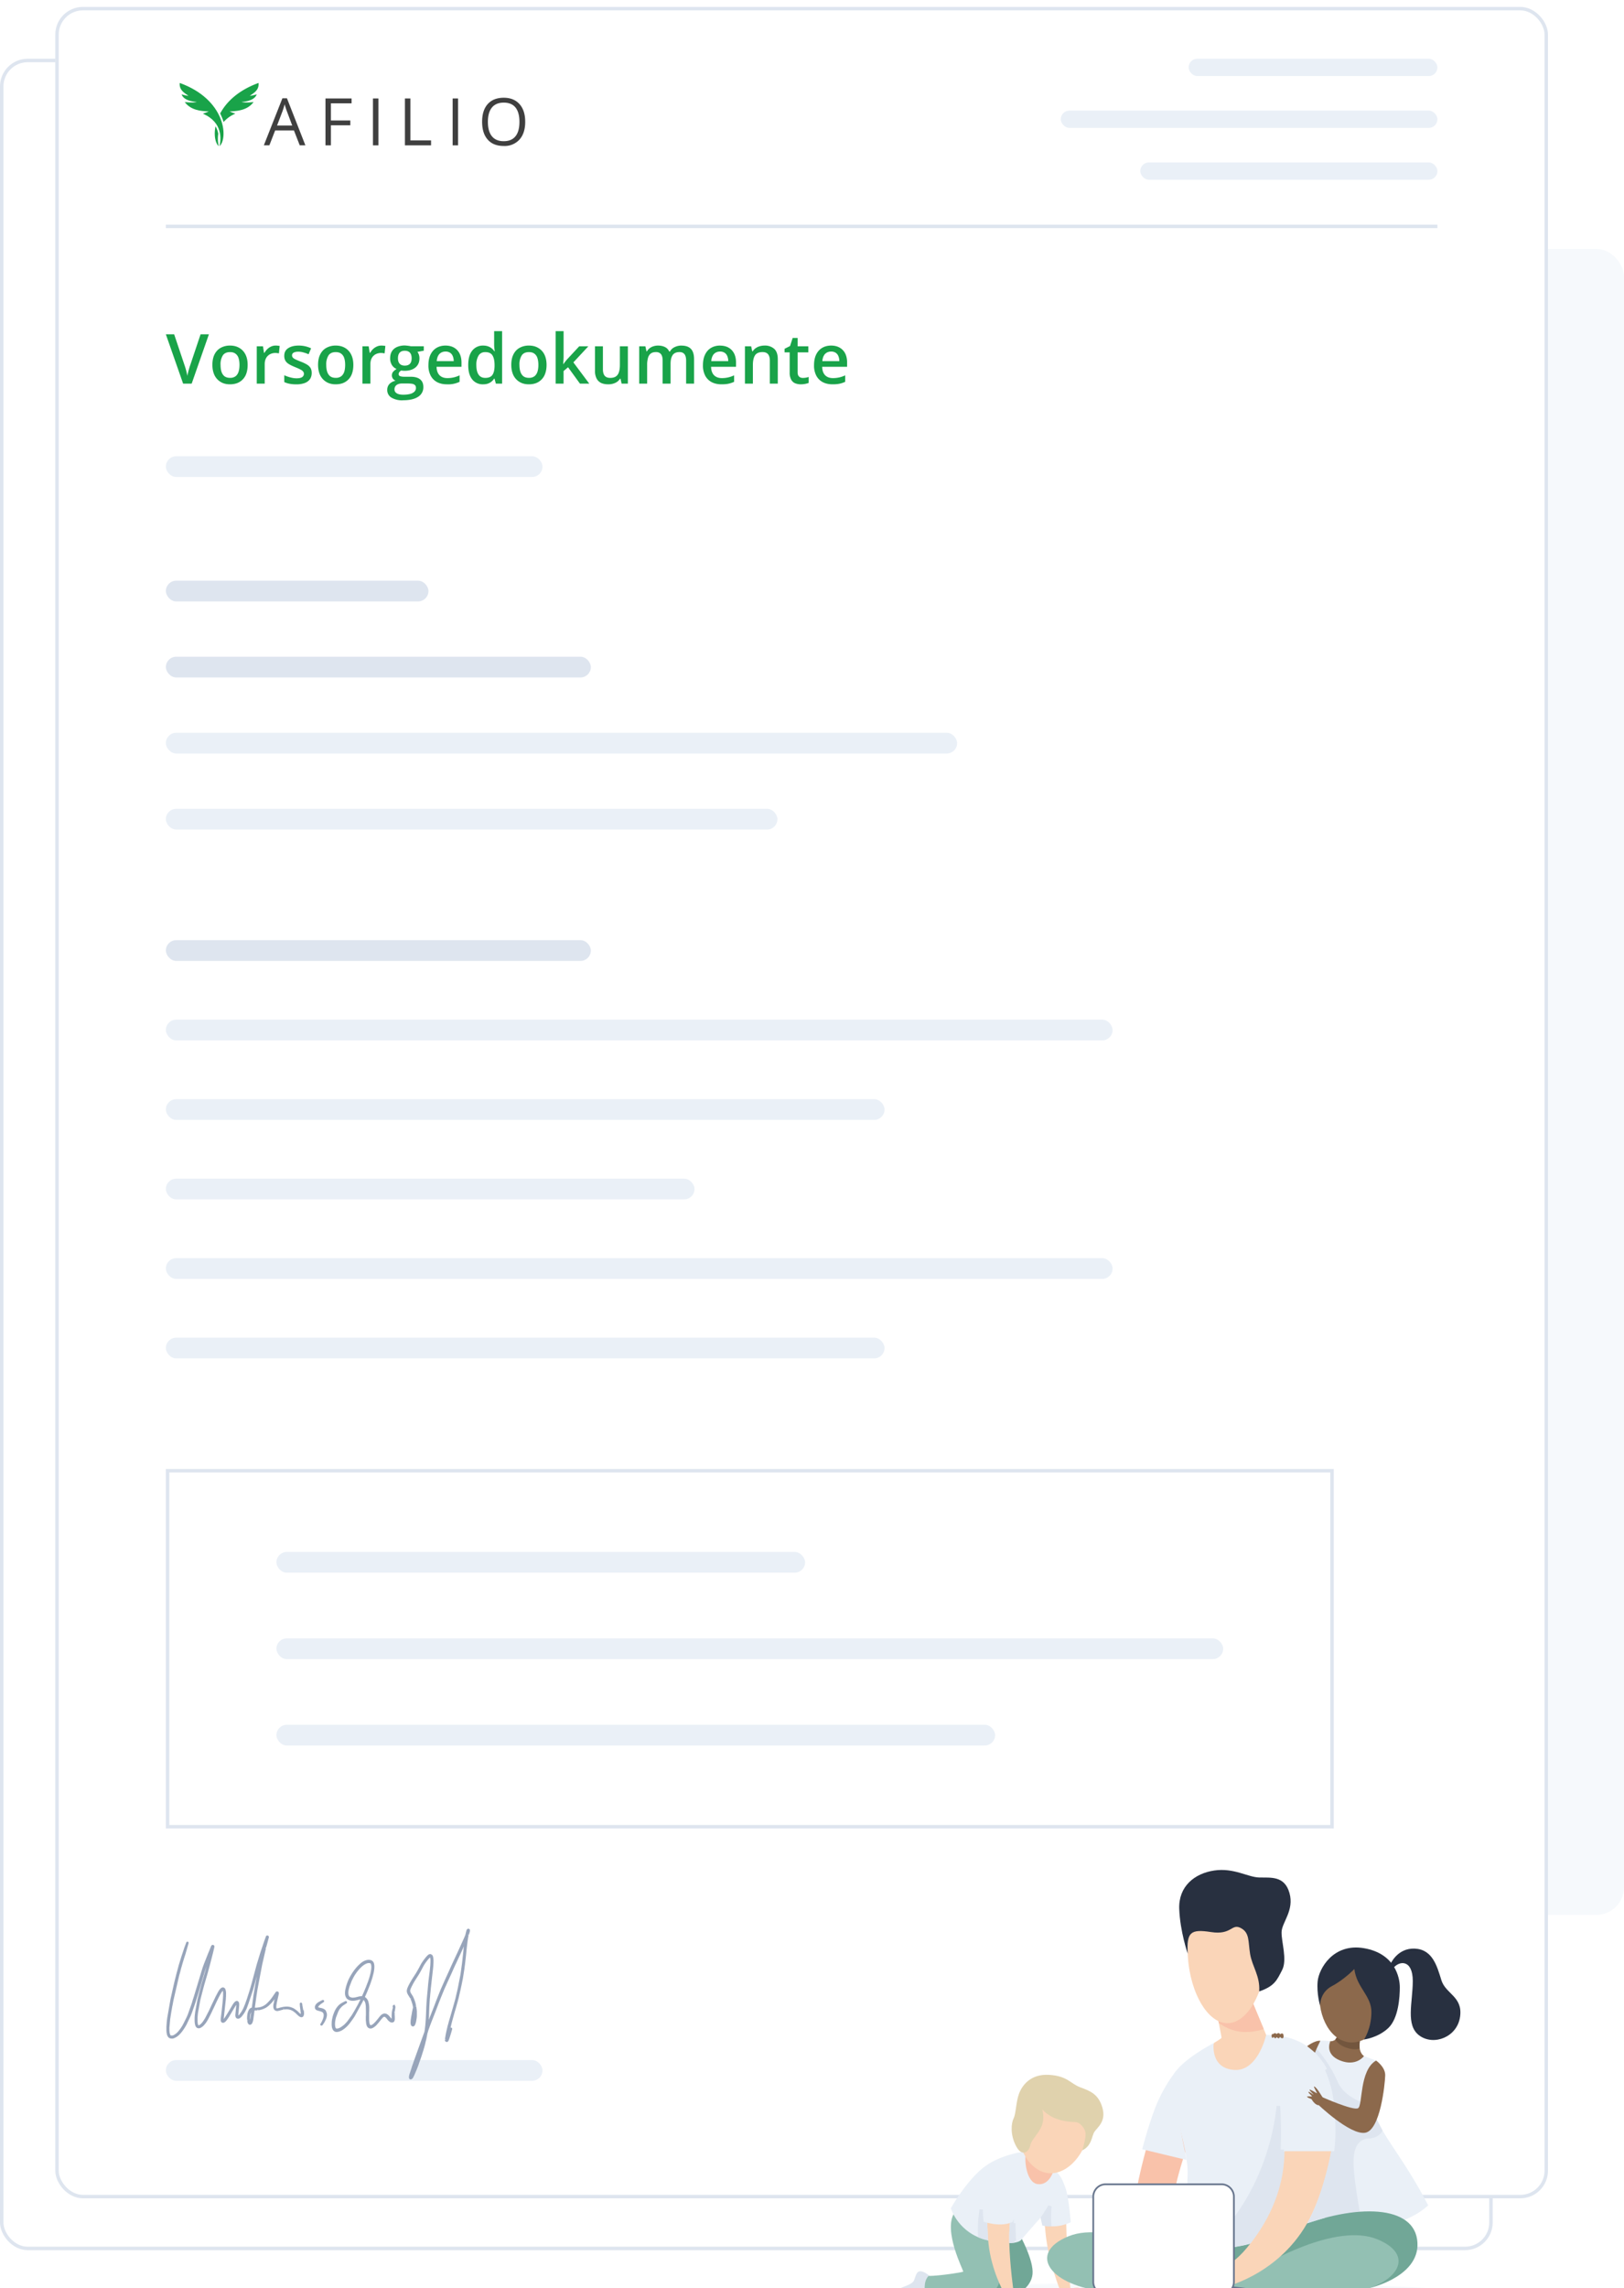<svg width="470" height="662" viewBox="0 0 470 662" fill="none" xmlns="http://www.w3.org/2000/svg"><rect y="72" width="470" height="482" rx="8" fill="#F6F9FC"/><g filter="url(#a)"><rect y="16" width="432" height="634" rx="8" fill="#fff"/><rect x=".5" y="16.5" width="431" height="633" rx="7.5" stroke="#DEE5EF"/></g><g filter="url(#b)"><rect x="16" width="432" height="634" rx="8" fill="#fff"/><rect x="16.5" y=".5" width="431" height="633" rx="7.5" stroke="#DEE5EF"/></g><rect x="48" y="596" width="109" height="6" rx="3" fill="#EAF0F7"/><g clip-path="url(#c)" fill="#97A4BA"><path d="m87.77 581.61-.22-1.2s-.03-.12-.04-.26l-.03-.2-.03-.23c0-.29-.41-.44-.6-.23a.36.36 0 0 0-.1.26l.04.6c0 .16.03.3.05.46l.03.21.08.63.05.46v.22h.17v.04l-.16.06v.26a5.5 5.5 0 0 1-.52-.47l-.1-.1-.22-.22c-.08-.07-.15-.14-.24-.2l-.18-.14-.1-.08-.3-.21a3.3 3.3 0 0 0-.8-.43c-.26-.1-.56-.2-.88-.25-.29-.05-.59-.07-.9-.05-.13 0-.27.01-.47.04-.09 0-.16.01-.32.04l-.14.03-.17.03-.63.15-.5.15-.24.05H80.09v.03l-.06-.04-.02-.03v-.05h-.02l-.01-.07-.01-.33v-.22l.1-.64.03-.2.55-2.44c.03-.11.05-.21.05-.32v-.1c0-.07-.03-.13-.03-.15a.48.48 0 0 0-.11-.18.4.4 0 0 0-.14-.1s-.15-.05-.25-.05a.4.4 0 0 0-.27.11l-.1.08-.95 1.4-.22.31v.03h-.03v.03l-.03.02-.5.63-.12.13-.67.7c-.14.13-.3.25-.46.38a4.42 4.42 0 0 1-1.2.63l-.29.09c-.05 0-.1.02-.15.04l-.94.13h-.48l.11-.85.28-2.01v-.03l.32-2.07.08-.5 1.35-7.1.22-.96.85-3.68-.2-.04v-.06l.23-.04.51-1.87.3-1.13a.61.61 0 0 0-.05-.32.55.55 0 0 0-.28-.22.57.57 0 0 0-.34.04c-.11.06-.18.17-.22.33a.8.8 0 0 1-.08.24l-.06.15-.37 1.03-.17.5-.24.73c-.3.87-.6 1.74-.86 2.6l-.84 2.75-1.47 5.46-.03.1-.11.38-.26.94-.28.92-.77 2.4-.06.15-.37 1.03v.06h-.03l-.01.07-.03.07-.05.13-.05.09-.05.12v.04l-.06.11s-.02.09-.04.09l-.02.08s-.03.07-.05.08v.06l-.04.07v.02l-.16.33-.25.47c-.17.3-.33.57-.54.84l-.27.36-.16.17-.16.15v-.18l.04-.52c.03-.25.06-.5.07-.75l.11-1.2.03-.4v-.22c0-.07 0-.12-.02-.2 0-.07-.02-.16-.07-.3a.82.82 0 0 0-.1-.19.58.58 0 0 0-.42-.27h-.1c-.05 0-.1 0-.16.02l-.08.03-.16.08-.06.06c-.06.04-.11.08-.14.12-.07.06-.13.13-.18.2-.1.1-.17.22-.28.37-.1.14-.18.27-.29.47l-.82 1.39-.53.88-.59.94c-.1.15-.2.3-.32.45l-.16.21.02-.29.57-5.24.04-.59v-.18l.03-.18v-.42c.03-.49.03-.96-.1-1.42-.01-.09-.04-.16-.07-.24-.02-.07-.05-.14-.13-.26a1 1 0 0 0-.11-.12c-.07-.07-.14-.1-.21-.14-.17-.08-.33-.06-.43-.04-.08 0-.15.04-.25.1l-.1.06a2.68 2.68 0 0 0-.6.65l-.3.48-.1.18-.04.08-.2.39c-.2.37-.4.73-.57 1.12l-.97 2.02-.25.54c-.17.39-.35.76-.53 1.14l-1.05 2.04a12.93 12.93 0 0 1-.72 1.12c-.1.14-.2.26-.33.4-.14.14-.27.28-.41.39a1.72 1.72 0 0 1-.37.2l.02.13-.1-.07v-.03h-.08v-.03l-.02-.04-.04-.08-.05-.1-.04-.16c-.03-.11-.04-.24-.05-.35l-.03-.34v-1.19l.03-.36.02-.31.07-.62.65-3.6.11-.48.58-2.25.29-1.1.08-.3.11-.4 1.02-3.5.7-2.6.02-.08.36-1.4.37-1.44.18-.73.05-.24c.09-.33.16-.66.23-1.02 0-.07 0-.23-.06-.3-.08-.14-.23-.23-.37-.23h-.17a.69.69 0 0 0-.26.18 1.2 1.2 0 0 1-.08.13c-.03.04-.04.1-.06.14l-.12.3-.14.34-.23.58c-.17.4-.35.82-.5 1.22l-.81 2.04-.2.51-.31.86c-.06.13-.1.29-.15.42l-2.51 8.3c-.13.4-.27.8-.39 1.21l-.08.3-.18.56-1.1 3.1-.38.86-.9 1.8-.3.55a13 13 0 0 1-1.26 1.73c-.18.2-.4.4-.65.59l-.3.2-.34.2a.71.71 0 0 1-.16.05c-.07.03-.14.03-.2.04h-.26l-.13-.04v.03h-.03v-.03l-.04-.01h-.04v-.06l-.06-.1c-.03-.03-.04-.08-.05-.12-.05-.1-.07-.19-.1-.3l-.06-.33v-.03a9.06 9.06 0 0 1-.04-.85v-.53c.02-.08.03-.15.03-.23l.2-2.2.04-.23.15-1 .08-.47c.04-.3.1-.58.15-.87l.06-.34c.05-.34.1-.65.18-.98l.3-1.58 1.58-6.82c.07-.3.16-.6.24-.88l.14-.52.23-.91.47-1.62.41-1.35.42-1.3.29-1.01.57-1.99a.32.32 0 0 0-.06-.36.38.38 0 0 0-.36-.1.35.35 0 0 0-.24.2l-.53 1.43-.45 1.35-.1.32c-.03.08-.08.18-.09.26l-.04.11-.18.54-.45 1.46-.32 1.04-.07.24-.04.17-.32 1.19c-.04.16-.08.34-.14.5l-.59 2.33-.22.92-1.02 4.54-.95 5.43-.07.57-.03.22-.04.43-.1 1.34v1.03a5.35 5.35 0 0 0 .21 1.4 2.47 2.47 0 0 0 .36.63l.18.15c.16.12.36.16.48.19l.3.03h.17c.15 0 .32-.04.5-.11a4.72 4.72 0 0 0 1.68-1.16c.23-.24.43-.48.65-.76.2-.26.38-.54.57-.81.18-.28.36-.55.53-.86l.22-.4 1.05-2.19.16-.36.36-.93.69-1.98.4-1.2.37-1.2.11-.33.3-.96 1.7-5.75.1-.33.27-.83.15-.45.07-.2-.24.93-.3 1.09-.1.29-.1.38-.68 2.28-.08.29-.29 1.09-.29 1.11-.4 1.56-.12.5-.65 3.57-.05.44-.03.22c0 .08-.02.15-.03.23l-.04.47c0 .09 0 .15-.02.24v1.06l.03.4c0 .1.02.18.04.32.03.17.07.37.13.55l.07.18c.04.08.08.16.15.24.04.06.08.11.18.2.07.05.14.1.18.1a1.02 1.02 0 0 0 .66.06c.08-.01.16-.05.29-.1a3.76 3.76 0 0 0 .83-.6l.34-.37.32-.4a10.08 10.08 0 0 0 .78-1.27l.7-1.38.42-.87.16-.36c.2-.38.38-.78.56-1.17l.6-1.3.1-.19.22-.44.05-.12c.09-.15.16-.32.24-.47l.1-.18a6 6 0 0 1 .22-.41l.2-.38.17-.26.08-.13.17-.24.15-.18.03-.03v.05l.05.26c0 .13.03.26.03.38v.8s0 .11-.02.17l-.02.42-.11 1.32-.3 2.75-.21 1.72v.09l-.03.13v.49c0 .05.01.12.04.22l.08.18.07.1.07.08c.06.05.12.1.26.12.07.01.14.03.28 0a1 1 0 0 0 .51-.28c.15-.12.26-.27.41-.45.2-.26.39-.54.57-.81l.07-.11c.1-.15.19-.3.27-.46l.08-.14c.17-.26.32-.52.47-.78l1.04-1.74c.08-.14.16-.26.26-.39v.27l-.25 2.59v.22c0 .07 0 .15.03.2 0 .06.03.12.07.25.02.07.05.14.08.16.01.04.08.1.11.12l.11.08.08.04c.06.03.11.04.14.04.18.05.33 0 .43-.02l.22-.1.23-.16.1-.09.2-.19.2-.25.05-.07c.18-.22.35-.45.5-.69.17-.24.3-.5.44-.77l.2-.4.1-.2v-.07s.05-.04.05-.07c.01-.03.02-.06 0-.04 0-.02.05-.14.07-.16l.04-.1.04-.1.01-.06v-.02l.06-.09.01-.04v-.04l.04-.1.04-.1v-.02l.03-.06v-.04s.06-.1.07-.15l1.31-3.91c.1-.32.2-.64.28-.97l.27-.95.03-.12.55-2.11-.91 5.29-.12.91-.21 1.52-.17 1.26v.07h-.04l-.2.09a1.24 1.24 0 0 0-.54.47c-.06.06-.1.15-.17.27-.07.12-.1.26-.16.4s-.09.28-.13.41c-.04.15-.05.3-.08.46v.08c-.03.1-.03.18-.04.32-.03.23-.03.48-.03.72 0 .15.03.29.04.44l.21-.03v.04l-.2.1.05.31c.01.11.04.21.08.32l.08.2.17.21a.4.4 0 0 0 .2.13l.09.03h.2c.07 0 .13-.03.18-.06l.11-.06.13-.1.12-.18c.03-.06.07-.11.07-.14a2.09 2.09 0 0 0 .18-.52l.04-.16.03-.1.39-2.82h.85l-.03-.22h.04l.09.2-.03-.21h.05l.1.19.13-.01.33-.06.16-.04.2-.06c.12-.02.21-.05.37-.1l.4-.16c.18-.07.34-.16.52-.25a5.51 5.51 0 0 0 1.23-.95l.18-.18.06-.05.3-.3.33-.4.1-.12.07-.1.34-.43-.05.2-.16.74-.03.1.2.03-.23.08-.02.14-.05.36a2.8 2.8 0 0 0 0 .76c0 .07.03.14.05.2.01.08.04.14.08.23a.8.8 0 0 0 .14.22c.04.05.08.1.12.12l.08.06c.07.05.15.08.21.1.07.03.15.05.32.08h.16c.07 0 .15 0 .24-.03l.31-.07.17-.04.12-.04.27-.07a.96.96 0 0 1 .22-.06l.46-.1-.06-.34.2.32.53-.06H83c.16 0 .34.02.5.04.15.03.27.05.4.09.13.02.26.08.37.12.12.06.24.11.35.18l.2.11.1.07.52.4.08.07.6.58.4.34c.08.04.14.1.21.14l.28.12.15.03h.14l.15-.03a.38.38 0 0 0 .2-.1c.02 0 .06-.06.08-.08l.06-.08s.06-.08.06-.1l.06-.13.05-.24c.03-.13.03-.29.03-.42 0-.07 0-.16-.02-.25-.01-.22-.05-.43-.08-.65l-.12.08Zm-15.4 2.79-.03-.39c0-.2.02-.4.04-.69l.05-.33c0-.08.02-.16.06-.3.03-.14.09-.26.13-.39a.41.41 0 0 1 .05-.1v.06l-.08.57-.1.7-.05.38-.07.4-.01.09h.01ZM94.36 581.78a2.04 2.04 0 0 0-1.12-.76c-.07-.03-.14-.04-.26-.07l-.25-.05c-.2-.04-.41-.1-.58-.16l-.05-.01-.05-.06.06-.04s.01-.05.03-.06c.04-.09.1-.17.14-.24.06-.08.13-.17.22-.23l.24-.21.24-.18.71-.48a.35.35 0 0 0 .07-.44.34.34 0 0 0-.22-.17c-.08-.03-.16 0-.25.03l-.46.23c-.13.06-.24.13-.36.2l-.17.08c-.14.08-.27.18-.41.27-.15.12-.29.27-.43.42a1 1 0 0 0-.15.22l-.12.27c-.05.1-.06.2-.06.27v.29c0 .07.03.13.06.2.02.06.05.11.08.15l.07.1c.05.07.12.11.18.15.08.06.18.1.27.14.13.06.26.08.42.12.13.05.27.07.41.12l.16.05.28.1c.12.05.23.12.37.23.02.01.03.04.04.06l.07.1.06.13c.04.1.05.2.07.28V583.24a6.3 6.3 0 0 1-.1.5l-.05.19s-.05.1-.06.18l-.26.62s-.03.08-.06.1l-.15.3-.2.33-.06.08c-.08.17-.03.37.14.46.05.02.1.05.18.05.1 0 .2-.04.27-.14l.07-.08.2-.29.19-.27.22-.38.04-.07.08-.18.11-.22.1-.23.14-.37c.07-.22.1-.44.15-.7.01-.2 0-.4-.03-.6a1.91 1.91 0 0 0-.29-.7l.06-.04ZM114.36 580.14a.4.4 0 0 0-.33-.11c-.1 0-.22.08-.28.15a.5.5 0 0 0-.1.32c0 .05 0 .15.03.26 0 .03.02.04.03.07l-.07.27a5.15 5.15 0 0 0-.2.88c0 .07-.02.13-.05.28v.15c0 .17-.02.32-.04.49v1.14a1.75 1.75 0 0 1-.23-.22l-.15-.18-.4-.47a2.36 2.36 0 0 0-.68-.51c-.12-.05-.25-.1-.4-.12-.16-.03-.3 0-.4.01a1.5 1.5 0 0 0-.37.14c-.1.05-.2.12-.32.2-.29.24-.5.51-.78.86l-.36.45c-.1.12-.18.24-.32.39l-.31.36-.23.23c-.07.07-.13.16-.22.22a2.24 2.24 0 0 1-.63.44l-.1.05-.1.02h-.13l-.08-.08-.05-.04-.05-.11a2.21 2.21 0 0 1-.14-.52l-.07-.68v-2.34c.03-.24.03-.49.03-.72v-.72a6.87 6.87 0 0 0-.2-1.4c-.03-.15-.09-.3-.14-.46a2 2 0 0 0-.28-.48 2.16 2.16 0 0 0-.63-.6l.31-.7.14-.31.17-.39.35-.87.16-.4.12-.3.18-.45.29-.8.15-.46.17-.5s.04-.1.05-.18l.06-.17.15-.57.12-.47.06-.22.1-.44c0-.1.03-.18.05-.28l.05-.4c.04-.27.06-.56.06-.84 0-.16 0-.33-.03-.5a2.4 2.4 0 0 0-.16-.67 1.47 1.47 0 0 0-.09-.15l-.04-.07-.14-.18c-.08-.1-.17-.15-.24-.2a1.19 1.19 0 0 0-.45-.18c-.15-.04-.31-.04-.44-.06-.31 0-.64.06-1 .18a4.32 4.32 0 0 0-1.24.7c-.15.13-.3.24-.44.38-.25.22-.47.45-.7.69a15.21 15.21 0 0 0-1.83 2.5c-.16.27-.31.54-.45.82l-.08.15-.05.08-.31.73-.08.2-.18.52c-.03.07-.06.14-.07.2l-.21.7-.04.17-.04.2-.1.42c-.07.35-.1.68-.1 1 0 .4.07.74.21 1.06l.11.23c.06.11.14.2.2.28.06.07.13.1.2.16l.15.11.15.09.18.08.3.1c.19.07.38.1.57.1.37.03.75-.02 1.02-.08l.32-.07.5-.12c.17-.04.37-.1.55-.12l-.17.36-.41.83c-.06.12-.11.24-.22.42l-.97 1.74-.14.23-.6 1-1.22 1.69-.16.2-.4.43c-.26.3-.55.54-.86.77-.15.11-.3.23-.46.32-.17.11-.33.2-.51.28-.09.02-.17.07-.27.1l-.3.06h-.25s-.08-.02-.1-.04l-.02-.03-.04-.04-.06-.08c-.01-.04-.04-.07-.04-.1a1.17 1.17 0 0 1-.07-.23c-.03-.1-.04-.2-.05-.3 0-.13-.02-.24-.03-.35v-.27l.03-.38.01-.19.1-.54v-.08l.04-.14.1-.37s0-.1.04-.14l.59-1.53c.05-.14.12-.26.2-.4.09-.2.21-.38.34-.55l.37-.43c.14-.15.3-.29.45-.41.18-.14.38-.26.57-.39l.48-.31c.17-.1.22-.32.11-.49-.1-.16-.31-.22-.52-.1l-.75.38-.44.25c-.12.08-.25.16-.36.26-.13.11-.26.22-.37.34a5.8 5.8 0 0 0-1.09 1.63l-.13.3-.06.14-.11.3-.08.21-.14.44c-.03.07-.04.14-.07.25l-.17.76c0 .1-.04.2-.05.34l-.04.35v.4c-.03.22-.02.43 0 .65 0 .15.03.3.05.45.04.2.09.39.17.55l.12.25.13.18a1.45 1.45 0 0 0 .43.33c.15.08.31.1.44.11h.13c.17 0 .32-.03.44-.05.17-.03.34-.09.49-.16.13-.05.27-.1.4-.17.15-.07.29-.17.42-.25l.43-.3c.25-.2.5-.42.73-.64.25-.23.47-.5.7-.76.16-.2.3-.38.45-.6l.1-.14c.12-.14.21-.28.35-.47l.48-.7.24-.38 2.22-4.05.15-.32.12-.26.11.1.1.1c.05.1.11.17.15.26l.1.2c.1.25.13.53.18.77.01.2.04.38.04.56l.03 1.15v1.27c-.03.25-.03.51-.03.77v.68c0 .08.01.15.03.23l.04.47c.03.2.05.38.1.57.03.15.09.3.16.44.07.16.18.32.33.44.1.08.2.12.28.17.1.04.17.07.26.07h.3c.07 0 .13-.02.2-.03.05-.02.12-.03.16-.06a4.07 4.07 0 0 0 1.43-1.12l.07-.08.22-.25.07-.08c.18-.2.35-.42.55-.69l.28-.34c.15-.18.33-.4.52-.57l.14-.1.1-.03h.02l-.02-.09.02.07.06-.03h.04s.1.03.2.09c.02.01.05.04.09.05.17.14.32.3.5.54a3.06 3.06 0 0 0 .93.88l.2.07.16.04c.13.01.24 0 .37-.03l.11-.04.1-.05.13-.11a.7.7 0 0 0 .16-.3c.03-.06.04-.13.05-.19l.03-.19v-.32l-.01-.5v-.13a2.91 2.91 0 0 1-.03-.37v-.7H114l.23-.13.17-1.09v-.08a.8.8 0 0 0 .01-.36.56.56 0 0 0-.17-.37l.12-.04Zm-9.6-2.63h-.1a5.09 5.09 0 0 0-1.16.2l-.07.02c-.3.06-.6.15-.91.19-.11 0-.2.01-.32.03-.1 0-.23 0-.32-.02a1.5 1.5 0 0 1-.24-.05l-.27-.1-.1-.05-.12-.09-.1-.1-.12-.23c-.04-.12-.08-.25-.1-.4l-.02-.4a4.88 4.88 0 0 1 .11-.88l.1-.4.04-.14.1-.36.63-1.64.33-.66.2-.38c.14-.25.28-.5.43-.73.15-.24.32-.46.48-.7.3-.4.61-.76.9-1.08.17-.17.32-.33.5-.49.15-.15.31-.28.48-.4a3.81 3.81 0 0 1 1.16-.64l.3-.06h.4l.1.03.12.05.08.07.05.06.02.04.1.41c0 .1.01.18.03.28v.29c0 .18-.03.36-.04.55l-.06.33c0 .08-.03.17-.04.25l-.03.15-.1.51-.05.18-.12.47-.21.74-.06.17-.19.58a4 4 0 0 1-.14.37l-.59 1.56-.03.08v.03h-.03l-.35.87-.14.33-.14.3-.41.92.03-.07ZM135.93 558.22a.52.52 0 0 0-.27-.2c-.2-.06-.39.02-.54.23a.56.56 0 0 0-.1.18c-.03.07-.05.12-.05.18l-.07.23-.24 1-.26.63-.2.45-.93 2.06-.84 1.83-1.34 2.88-.44.95-.84 1.88-.87 1.9-1.25 2.81c-.14.3-.25.6-.37.91l-.11.26-.46 1.15-.41 1.04-.14.35-.56 1.49-.64 1.62-.41 1.05c-.13.3-.25.62-.36.92l-.13.34.06-1.04.01-.43.03-.95c.03-.88.07-1.76.13-2.66l.05-.78c0-.14.03-.3.04-.43l.03-.28c.04-.48.08-.97.14-1.46l.1-1.14.57-5.09.06-.48.03-.3c0-.14.04-.3.04-.49l.05-.78c.02-.25.02-.51.02-.76 0-.34-.03-.65-.09-.96l-.05-.27-.07-.19-.13-.22a.53.53 0 0 0-.2-.18l-.13.17h-.02l.08-.22-.11-.04c-.11-.05-.2-.03-.3-.03-.09 0-.16.02-.22.05-.13.04-.21.1-.28.15-.18.14-.34.3-.47.45l-.25.28-.42.54c-.14.18-.28.36-.4.55l-.34.5-.05.08c-.2.32-.37.65-.55 1l-.08.15-.35.64c-.1.17-.18.35-.29.51l-.37.64-.33.5-.3.48c-.14.22-.3.44-.43.67l-.09.14c-.1.15-.17.3-.27.46l-.07.12-.29.5-.23.44-.1.19-.15.32-.13.29-.1.24-.09.34a1.7 1.7 0 0 0 .03.96c.03.1.07.18.14.33.08.18.19.36.3.52l.47.79.2-.07.03.04-.16.14.14.32.12.33.07.2.05.16.07.2.04.15.07.24.1.41.04.25.03.13v.16c-.13.52-.24 1.06-.33 1.59l-.24 1.32-.1.73-.02.33c0 .1 0 .18-.02.35a2.27 2.27 0 0 0 .09.64c.01.07.07.18.18.3l.19.13c.05.03.2.08.34.03.3-.07.43-.33.47-.41.09-.14.13-.3.18-.45a3 3 0 0 0 .1-.33l.1-.43c0-.06.02-.15.04-.22v-.1c.05-.21.08-.42.1-.63.05-.4.03-.8.03-1.22v-.68c0-.08-.02-.15-.04-.23v-.2l-.04-.22-.05-.4c0-.1-.03-.2-.06-.3l-.34.07.31-.18c0-.07-.02-.14-.04-.2l-.1-.45c0-.08-.03-.16-.08-.3l-.08-.3-.26-.72-.2-.47a8.07 8.07 0 0 1-.17-.34l-.07-.13-.13-.2-.29-.45a4.42 4.42 0 0 1-.22-.44l-.04-.12a.26.26 0 0 0-.02-.11v-.22c0-.08.02-.15.04-.22.02-.1.06-.2.1-.3v-.02c.09-.18.17-.34.24-.52l.43-.83c.2-.36.4-.72.62-1.06l.78-1.23c.24-.37.47-.74.68-1.13l.07-.12.38-.7.45-.85c.24-.44.53-.9.97-1.47l.03-.04c.11-.15.22-.3.39-.49.05-.06.1-.13.18-.2l.16-.18.2-.18.04-.03.02.13.05.22c.06.64.02 1.3-.02 1.95l-.15 1.5-.36 2.91-.03.21c0 .13-.02.26-.04.41l-.08.85-.12 1.4-.13 1.33-.05.55-.03.31c0 .14-.03.27-.03.4l-.03.35c-.02.34-.05.69-.06 1.06-.03.48-.06.95-.07 1.42l-.06 1.49-.07 1.43c-.03.41-.05.83-.1 1.24l-.02.28c0 .14-.03.29-.04.42l-.11.92-.11.73-.6 1.64-.34.93-1.09 3.02-.9 2.5-.48 1.38c-.1.26-.18.52-.27.8l-.11.35-.25.76-.24.72c-.04.1-.07.22-.1.34l-.08.38-.02.22v.23c0 .18.1.34.25.44.08.04.16.07.24.07.07 0 .16-.01.22-.06l.11-.05.18-.14.13-.15a.97.97 0 0 0 .1-.2l.1-.18.2-.4.34-.8a34.01 34.01 0 0 0 1-2.55l.03-.12c.14-.4.3-.8.43-1.2l.26-.75.14-.43.07-.23c.14-.46.3-.91.43-1.37l.05-.2.1-.3.25-.92c.04-.14.08-.29.1-.43l.24-.98c.03-.12.07-.24.09-.38l.2-1.02c.03-.11.04-.24.06-.35l.33-1.1c.3-.82.6-1.67.92-2.48l1.15-2.93.35-.93.58-1.52.57-1.44.2-.49.24-.59.47-1.14v-.03l.63-1.4.48-1.07c.42-.9.82-1.77 1.22-2.67l.6-1.35c.18-.4.36-.79.56-1.19l.42-.92c.24-.5.46-1 .7-1.48l1.14-2.52c0 .1-.02.2-.03.28l-.03.18-.05.48v.16l-.27 2.46-.05.45-.1.88-.4 2.89-.05.35-.73 3.75c-.09.42-.18.85-.3 1.33l-.35 1.51-.08.35-.22.8-.38 1.35-.75 2.62-.4 1.36-.17.58-.2.76c-.09.29-.16.56-.23.85l-.05.24a33.38 33.38 0 0 0-.47 2.22l-.08.48-.07.45.34.05-.36.08v.2c.02.24.17.43.39.5.08.03.16.03.28 0a.53.53 0 0 0 .3-.22l.07-.1.05-.15.13-.31.12-.36.24-.76.22-.73.31-1.08a.36.36 0 0 0-.23-.4.4.4 0 0 0-.25 0l.1-.42.04-.15c.2-.86.44-1.71.67-2.54l.05-.17c.13-.5.27-.99.42-1.49l.38-1.3.28-1.01.09-.3.27-1.04.09-.36.23-1 .07-.3.25-1.08.1-.51a22 22 0 0 0 .2-.93l.29-1.43.04-.2.43-2.7c.03-.14.04-.3.05-.43l.13-.95.16-1.37c.11-.91.2-1.82.28-2.73l.1-.9.05-.44.11-.88.05-.38.16-1.05s.01-.11.05-.25l.09-.43-.24-.08v-.03h.28c.05-.1.1-.23.13-.36.06-.15.1-.3.14-.44l.06-.23c.02-.1.02-.2.02-.32a.51.51 0 0 0-.06-.23l-.02.01Z"/></g><path d="M60.46 96.72 55.47 111H53L48 96.72h2.4l3.01 8.95c.1.26.19.57.3.94a22.12 22.12 0 0 1 .52 2.13 17.23 17.23 0 0 1 .52-2.13c.1-.37.2-.69.3-.95l3-8.94h2.41Zm11.21 8.85c0 .9-.12 1.7-.35 2.4a4.51 4.51 0 0 1-2.65 2.86c-.63.24-1.34.36-2.13.36-.75 0-1.43-.12-2.05-.37a4.65 4.65 0 0 1-2.65-2.86c-.25-.7-.37-1.5-.37-2.39 0-1.2.2-2.2.61-3.03.42-.83 1.01-1.47 1.78-1.9a5.46 5.46 0 0 1 2.74-.66c1 0 1.88.22 2.64.66a4.52 4.52 0 0 1 1.79 1.9c.43.84.64 1.84.64 3.03Zm-7.84 0c0 .79.1 1.46.28 2.02.2.56.5 1 .9 1.3.4.28.93.43 1.56.43a2.6 2.6 0 0 0 1.57-.44c.4-.3.7-.73.89-1.29.18-.56.28-1.23.28-2.02s-.1-1.45-.28-2a2.46 2.46 0 0 0-.9-1.26c-.4-.3-.92-.44-1.57-.44-.95 0-1.64.32-2.08.96a4.84 4.84 0 0 0-.65 2.74Zm15.96-5.59a6.48 6.48 0 0 1 1.15.11l-.22 2.15a5.51 5.51 0 0 0-1.04-.12c-.4 0-.8.07-1.16.2a2.77 2.77 0 0 0-1.66 1.61c-.17.41-.25.88-.25 1.42V111h-2.3v-10.81h1.8l.3 1.9h.12c.21-.38.48-.73.8-1.05.32-.32.68-.57 1.09-.76.42-.2.87-.3 1.37-.3Zm10.42 7.93c0 .71-.18 1.31-.52 1.8-.35.49-.85.86-1.51 1.11a6.9 6.9 0 0 1-2.43.38c-.75 0-1.4-.06-1.95-.17a6.7 6.7 0 0 1-1.53-.49v-1.98c.51.24 1.09.45 1.73.62.64.18 1.25.27 1.82.27.76 0 1.3-.12 1.63-.35a1.13 1.13 0 0 0 .3-1.59 2.1 2.1 0 0 0-.75-.57c-.35-.2-.88-.44-1.58-.72-.68-.28-1.26-.55-1.73-.83-.47-.27-.82-.6-1.06-.98a2.8 2.8 0 0 1-.36-1.5c0-.95.38-1.68 1.13-2.17.76-.5 1.77-.76 3.02-.76a8.28 8.28 0 0 1 3.61.79l-.72 1.72c-.49-.21-.98-.39-1.48-.52a5.29 5.29 0 0 0-1.49-.22c-.6 0-1.05.1-1.36.28a.86.86 0 0 0-.46.78c0 .25.08.47.23.64.15.18.4.35.77.53.37.17.88.4 1.54.65.65.25 1.2.51 1.67.78.48.27.84.6 1.1.99.25.4.38.9.38 1.51Zm12.05-2.34c0 .9-.12 1.7-.35 2.4a4.51 4.51 0 0 1-2.65 2.86c-.63.24-1.34.36-2.14.36-.74 0-1.42-.12-2.04-.37a4.65 4.65 0 0 1-2.66-2.86c-.24-.7-.37-1.5-.37-2.39 0-1.2.2-2.2.62-3.03.41-.83 1-1.47 1.78-1.9a5.46 5.46 0 0 1 2.74-.66c1 0 1.87.22 2.64.66a4.51 4.51 0 0 1 1.78 1.9c.43.84.65 1.84.65 3.03Zm-7.84 0c0 .79.09 1.46.28 2.02.2.56.5 1 .9 1.3.4.28.92.43 1.56.43a2.6 2.6 0 0 0 1.56-.44c.4-.3.7-.73.9-1.29.18-.56.27-1.23.27-2.02s-.09-1.45-.28-2a2.46 2.46 0 0 0-.89-1.26c-.4-.3-.93-.44-1.57-.44-.95 0-1.64.32-2.08.96a4.84 4.84 0 0 0-.65 2.74Zm15.95-5.59a6.5 6.5 0 0 1 1.16.11l-.22 2.15a5.52 5.52 0 0 0-1.04-.12c-.4 0-.8.07-1.17.2a2.77 2.77 0 0 0-1.66 1.61c-.16.41-.24.88-.24 1.42V111h-2.3v-10.81h1.8l.3 1.9h.11c.22-.38.48-.73.8-1.05.32-.32.69-.57 1.1-.76.41-.2.87-.3 1.36-.3Zm6.24 15.83a6 6 0 0 1-3.37-.8 2.53 2.53 0 0 1-1.17-2.21c0-.67.21-1.23.63-1.7a3.36 3.36 0 0 1 1.78-.94 2 2 0 0 1-.76-.6c-.2-.28-.31-.6-.31-.93 0-.4.11-.75.34-1.04.23-.28.57-.56 1.03-.83a2.98 2.98 0 0 1-1.37-1.17 3.59 3.59 0 0 1-.5-1.92c0-.78.16-1.45.49-2 .33-.55.82-.97 1.45-1.26a5.52 5.52 0 0 1 2.96-.4 7.54 7.54 0 0 1 1.1.17h3.74v1.28l-1.84.34a3.12 3.12 0 0 1 .58 1.88c0 1.12-.39 2-1.16 2.64-.77.64-1.83.96-3.19.96-.32-.01-.64-.04-.94-.08-.24.14-.42.3-.54.48a.95.95 0 0 0-.19.58c0 .17.06.31.19.43.12.1.3.18.55.23.24.05.54.08.9.08h1.86c1.18 0 2.09.25 2.71.75.63.5.94 1.24.94 2.2a3.2 3.2 0 0 1-1.52 2.85c-1.02.67-2.48 1-4.39 1Zm.1-1.62c.8 0 1.47-.08 2.01-.23a2.7 2.7 0 0 0 1.24-.67c.28-.3.42-.63.42-1.03 0-.35-.08-.62-.26-.81a1.44 1.44 0 0 0-.8-.4c-.34-.06-.78-.1-1.3-.1h-1.7c-.42 0-.8.07-1.12.2-.33.13-.58.33-.76.58-.18.26-.27.56-.27.92 0 .5.22.88.66 1.14.44.27 1.06.4 1.87.4Zm.44-8.41c.67 0 1.17-.19 1.5-.55.32-.37.48-.9.48-1.56 0-.73-.17-1.28-.5-1.64-.34-.37-.83-.55-1.49-.55-.64 0-1.14.18-1.47.55-.34.38-.5.93-.5 1.66 0 .65.16 1.17.5 1.54.33.36.83.55 1.48.55Zm11.78-5.8c.96 0 1.79.2 2.48.6.69.4 1.22.96 1.59 1.69.37.73.56 1.6.56 2.62v1.23h-7.22c.03 1.05.3 1.85.84 2.42.54.56 1.3.85 2.26.85a8 8 0 0 0 3.57-.8v1.87a7.52 7.52 0 0 1-3.66.73c-1.06 0-2-.2-2.8-.61a4.5 4.5 0 0 1-1.89-1.86 6.3 6.3 0 0 1-.67-3.05c0-1.21.2-2.24.61-3.09.41-.84.99-1.49 1.73-1.93.74-.44 1.6-.67 2.6-.67Zm0 1.73c-.72 0-1.31.24-1.76.7-.44.48-.7 1.16-.78 2.07h4.92c0-.54-.1-1.02-.27-1.44a2.09 2.09 0 0 0-.78-.98 2.32 2.32 0 0 0-1.33-.35Zm10.85 9.48a3.84 3.84 0 0 1-3.1-1.4c-.78-.95-1.17-2.34-1.17-4.17 0-1.86.4-3.26 1.18-4.21a3.89 3.89 0 0 1 3.14-1.43c.54 0 1.02.08 1.43.23.41.14.76.34 1.06.59.3.24.55.52.76.83h.1l-.11-.87c-.04-.39-.06-.74-.06-1.07V95.8h2.3V111h-1.8l-.4-1.47h-.1a3.47 3.47 0 0 1-1.8 1.45c-.4.14-.88.21-1.43.21Zm.64-1.86c.99 0 1.68-.28 2.08-.85.4-.57.61-1.42.63-2.55v-.3c0-1.21-.2-2.14-.59-2.78-.39-.66-1.1-.98-2.14-.98-.82 0-1.46.33-1.9 1a5.1 5.1 0 0 0-.64 2.79c0 1.19.22 2.1.65 2.73.43.63 1.07.94 1.91.94Zm17.76-3.76c0 .9-.12 1.7-.36 2.4a4.51 4.51 0 0 1-2.65 2.86c-.62.24-1.34.36-2.13.36-.74 0-1.42-.12-2.04-.37a4.64 4.64 0 0 1-2.66-2.86c-.25-.7-.37-1.5-.37-2.39 0-1.2.2-2.2.62-3.03.41-.83 1-1.47 1.77-1.9a5.46 5.46 0 0 1 2.75-.66c1 0 1.87.22 2.63.66a4.51 4.51 0 0 1 1.8 1.9c.42.84.64 1.84.64 3.03Zm-7.85 0c0 .79.1 1.46.29 2.02.2.56.5 1 .9 1.3.4.28.92.43 1.56.43a2.6 2.6 0 0 0 1.56-.44c.4-.3.7-.73.89-1.29.19-.56.28-1.23.28-2.02s-.1-1.45-.28-2a2.46 2.46 0 0 0-.89-1.26c-.4-.3-.93-.44-1.57-.44-.95 0-1.65.32-2.08.96a4.84 4.84 0 0 0-.66 2.74Zm12.78-9.77v7.35c0 .33-.02.7-.04 1.1l-.08 1.1h.05l.6-.8c.25-.31.47-.58.69-.8l3.3-3.56h2.64l-4.33 4.65 4.6 6.16h-2.69l-3.45-4.75-1.3 1.1V111h-2.29V95.8h2.3Zm18.6 4.39V111h-1.81l-.32-1.45h-.13c-.22.37-.51.67-.86.92-.36.24-.75.42-1.18.54a4.9 4.9 0 0 1-1.35.18c-.82 0-1.51-.13-2.1-.4a2.9 2.9 0 0 1-1.31-1.3 4.8 4.8 0 0 1-.46-2.24v-7.06h2.3v6.63c0 .84.17 1.47.51 1.89.35.41.88.62 1.6.62.7 0 1.25-.14 1.66-.43.41-.29.7-.7.87-1.27.18-.56.27-1.25.27-2.06v-5.38h2.3Zm15.5-.2c1.21 0 2.12.3 2.73.93.62.63.93 1.63.93 3.01V111h-2.3v-6.66c0-.82-.15-1.44-.47-1.86-.32-.41-.8-.62-1.46-.62-.9 0-1.57.3-1.97.88-.4.58-.6 1.42-.6 2.53V111h-2.3v-6.66c0-.55-.06-1-.2-1.37a1.6 1.6 0 0 0-.64-.83 1.93 1.93 0 0 0-1.08-.28c-.64 0-1.14.14-1.52.43-.37.29-.64.7-.8 1.27a7.31 7.31 0 0 0-.24 2.04v5.4h-2.3v-10.81h1.79l.32 1.45h.13c.22-.37.5-.68.82-.92.33-.25.7-.43 1.1-.55.4-.12.83-.19 1.26-.19.8 0 1.49.15 2.04.43.56.28.97.71 1.24 1.3h.18c.34-.6.81-1.03 1.41-1.3.61-.29 1.25-.43 1.93-.43Zm11.17 0c.96 0 1.8.2 2.48.59.7.4 1.22.96 1.6 1.69.36.73.55 1.6.55 2.62v1.23h-7.22c.03 1.05.3 1.85.84 2.42.54.56 1.3.85 2.27.85a8 8 0 0 0 3.56-.8v1.87a7.5 7.5 0 0 1-1.65.56c-.56.12-1.23.17-2 .17-1.07 0-2-.2-2.81-.61a4.5 4.5 0 0 1-1.89-1.86 6.3 6.3 0 0 1-.67-3.05c0-1.21.2-2.24.62-3.09.4-.84.98-1.49 1.72-1.93.75-.44 1.61-.67 2.6-.67Zm0 1.72c-.72 0-1.3.24-1.76.7-.44.48-.7 1.16-.78 2.07h4.92c0-.54-.1-1.02-.27-1.44a2.08 2.08 0 0 0-.78-.98 2.32 2.32 0 0 0-1.33-.35Zm12.85-1.73a4 4 0 0 1 2.84.95c.69.63 1.03 1.63 1.03 3.02V111h-2.3v-6.62c0-.84-.17-1.47-.51-1.89-.35-.42-.88-.63-1.6-.63-1.05 0-1.78.32-2.2.97-.4.64-.6 1.58-.6 2.8V111h-2.3v-10.81h1.8l.32 1.46h.12c.24-.37.53-.68.87-.92.36-.25.75-.44 1.18-.56.43-.12.88-.19 1.35-.19Zm11.1 9.36a5.08 5.08 0 0 0 1.7-.28v1.73a6.63 6.63 0 0 1-2.25.4 4.3 4.3 0 0 1-1.65-.3c-.49-.2-.88-.56-1.16-1.06a4.2 4.2 0 0 1-.43-2.08v-5.81h-1.48v-1.03l1.59-.8.75-2.32h1.44v2.4h3.1v1.75h-3.1v5.78c0 .55.14.95.41 1.22.28.27.64.4 1.09.4Zm8.2-9.36c.96 0 1.79.2 2.48.6a4 4 0 0 1 1.6 1.69c.36.73.55 1.6.55 2.62v1.23h-7.22c.03 1.05.3 1.85.84 2.42.54.56 1.3.85 2.27.85a7.99 7.99 0 0 0 3.56-.8v1.87a7.5 7.5 0 0 1-1.65.56c-.56.12-1.23.17-2.01.17-1.06 0-2-.2-2.8-.61a4.5 4.5 0 0 1-1.89-1.86 6.3 6.3 0 0 1-.67-3.05c0-1.21.2-2.24.61-3.09.41-.84.99-1.49 1.73-1.93.74-.44 1.61-.67 2.6-.67Zm0 1.73c-.72 0-1.3.24-1.76.7-.44.48-.7 1.16-.78 2.07h4.92c0-.54-.1-1.02-.27-1.44a2.09 2.09 0 0 0-.78-.98 2.32 2.32 0 0 0-1.33-.35Z" fill="#19A349"/><path stroke="#DEE5EF" d="M48 65.5h368"/><path fill-rule="evenodd" clip-rule="evenodd" d="M63.57 42.2c.35-1.75 1.05-6.78-4.86-9.31.48-.16 1.68-.59 1.68-.65-2.47-.1-5.18-.4-6.92-2.7 2.44.24 3.15.03 3.48-.05 0-.04-3.66-.05-4.4-2.2.66.22 1.93.48 1.98.42-1.31-.9-2.71-1.73-2.51-3.7V24c13.13 4.75 14.05 15.68 11.6 18.22-.02.03-.06 0-.05-.03Z" fill="#19A349"/><path fill-rule="evenodd" clip-rule="evenodd" d="M63.28 42.2a9.72 9.72 0 0 1-.12-3.49 6.53 6.53 0 0 0-.79-2.18c-.51 2.57-.07 4.73.85 5.7.02.02.06 0 .06-.04ZM72.32 27.7c1.3-.88 2.7-1.72 2.5-3.7-5.9 2.14-9.34 5.53-11.1 8.84.45.9.77 1.74.99 2.47a9.02 9.02 0 0 1 3.42-2.43 12.7 12.7 0 0 1-1.67-.64c2.47-.1 5.18-.4 6.92-2.7v-.01c-2.44.25-3.15.04-3.48-.04 0-.04 3.65-.05 4.4-2.2-.66.22-1.93.48-1.98.42Z" fill="#19A349"/><path fill-rule="evenodd" clip-rule="evenodd" d="m86.75 42.05-1.68-4.31h-5.44l-1.67 4.3h-1.6l5.37-13.6h1.32l5.33 13.6h-1.63Zm-2.18-5.73L83 32.12c-.2-.53-.42-1.19-.63-1.96-.14.6-.33 1.25-.59 1.96l-1.6 4.2h4.4ZM95.77 42.05H94.2V28.49h7.55v1.4h-5.98v4.96h5.62v1.4h-5.62v5.8ZM107.94 42.05h1.58V28.49h-1.58v13.56ZM117.19 42.05V28.49h1.58v12.13h5.98v1.43h-7.56ZM131 42.05h1.57V28.49H131v13.56ZM152 35.25c0 2.17-.55 3.88-1.65 5.12a5.78 5.78 0 0 1-4.57 1.86c-2 0-3.54-.6-4.62-1.83-1.09-1.22-1.63-2.94-1.63-5.17 0-2.2.54-3.91 1.63-5.13 1.09-1.21 2.64-1.82 4.64-1.82 1.94 0 3.46.62 4.56 1.85 1.1 1.24 1.64 2.94 1.64 5.12Zm-10.8 0c0 1.84.39 3.23 1.17 4.18.78.95 1.92 1.42 3.41 1.42 1.5 0 2.63-.47 3.4-1.42.77-.94 1.15-2.34 1.15-4.18 0-1.82-.38-3.2-1.14-4.15-.77-.94-1.9-1.41-3.4-1.41s-2.64.47-3.42 1.42c-.78.95-1.17 2.33-1.17 4.14Z" fill="#3F3F3F"/><rect x="307" y="32" width="109" height="5" rx="2.5" fill="#EAF0F7"/><rect x="344" y="17" width="72" height="5" rx="2.5" fill="#EAF0F7"/><rect x="330" y="47" width="86" height="5" rx="2.5" fill="#EAF0F7"/><rect x="48" y="132" width="109" height="6" rx="3" fill="#EAF0F7"/><rect x="48" y="212" width="229" height="6" rx="3" fill="#EAF0F7"/><rect x="48" y="234" width="177" height="6" rx="3" fill="#EAF0F7"/><rect x="48" y="168" width="76" height="6" rx="3" fill="#DEE5EF"/><rect x="48" y="190" width="123" height="6" rx="3" fill="#DEE5EF"/><rect x="48" y="295" width="274" height="6" rx="3" fill="#EAF0F7"/><rect x="48" y="364" width="274" height="6" rx="3" fill="#EAF0F7"/><rect x="48" y="341" width="153" height="6" rx="3" fill="#EAF0F7"/><rect x="48" y="318" width="208" height="6" rx="3" fill="#EAF0F7"/><rect x="48" y="387" width="208" height="6" rx="3" fill="#EAF0F7"/><rect x="48" y="272" width="123" height="6" rx="3" fill="#DEE5EF"/><rect x="80" y="474" width="274" height="6" rx="3" fill="#EAF0F7"/><rect x="80" y="449" width="153" height="6" rx="3" fill="#EAF0F7"/><rect x="80" y="499" width="208" height="6" rx="3" fill="#EAF0F7"/><path stroke="#DEE5EF" d="M48.5 425.5h337v103h-337z"/><mask id="d" style="mask-type:alpha" maskUnits="userSpaceOnUse" x="250" y="660" width="177" height="7"><path d="M250 660.43h176.4V667H250v-6.57Z" fill="#fff"/></mask><g mask="url(#d)"><path fill-rule="evenodd" clip-rule="evenodd" d="M426.4 663.71c0 1.82-39.49 3.29-88.2 3.29s-88.2-1.47-88.2-3.29c0-1.81 39.49-3.28 88.2-3.28s88.2 1.47 88.2 3.28Z" fill="#F6F9FC"/></g><path d="M266.53 657.63c.54.08 1.13.41 1.6.76a7.7 7.7 0 0 1 .6.49l-.6 4.08-.2.01-1.5.09c-1.2.06-2.7.12-3.88.12-1.18 0-1.84-.18-2.1-.36a.52.52 0 0 1-.07-.05.59.59 0 0 1 .09-.1c.11-.1.37-.24.79-.41l.54-.22.83-.33c.48-.2.99-.44 1.4-.73.43-.28.82-.65 1-1.14a39.93 39.93 0 0 1 .36-1.02c.11-.31.22-.57.33-.77.12-.2.22-.31.33-.37.1-.05.24-.1.48-.05Zm-6.18 5.11Z" fill="#DEE5EF" stroke="#DEE5EF"/><path fill-rule="evenodd" clip-rule="evenodd" d="M295.12 646.57s4.12 7.35 3.7 11.39c-.42 4.04-5.08 7-8.71 6.29-3.63-.72-10.36-.5-10.36-.5s-1.6-11 .13-12.78c2.68 1.2 6.37 2.38 6.55 2.2.18-.17-4.35-8.23-.9-13.43 3.46-5.2 9.59 6.83 9.59 6.83Z" fill="#71A797"/><path fill-rule="evenodd" clip-rule="evenodd" d="M285.82 646.97s4.12 7.36 3.7 11.4c-.41 4.03-1.87 5.09-5.57 5.22-4.25.14-16.16 0-16.16 0s-.8-3.33.93-5.12c3.4-.04 9.87-1.07 10.05-1.25.18-.17-5.98-11.88-2.53-17.08 3.45-5.2 9.58 6.83 9.58 6.83Z" fill="#93C0B3"/><path fill-rule="evenodd" clip-rule="evenodd" d="M296.75 622.44s-7.63.8-12.61 5.04c-4.98 4.25-8.97 11.4-8.97 11.4s2.2 7.32 10.54 9.22c8.33 1.9 9.76 0 9.76 0s2.17-2.55 3.93-4.53c1.75-1.98 3.93-4.03 5.06-7.87 1.13-3.85 2.62-5.4 2.62-5.4s-.06-1.1-2.38-2.81-7.95-5.05-7.95-5.05Z" fill="#EAF0F7"/><path fill-rule="evenodd" clip-rule="evenodd" d="M307.94 632.5s.58 7.22.72 13.83c.15 6.6 1.23 16.7 1.23 16.7h-2.93s-3.48-8.58-4.31-16.44c-.84-7.86-1.33-14.67-1.33-14.67l6.62.57Z" fill="#FAD5B8"/><path fill-rule="evenodd" clip-rule="evenodd" d="M309.89 642.92s-.58-7.24-1.5-9.82c-1.43-3.97-1.83-4.99-6.07-2.98-4.25 2.02-.61 13.53-.61 13.53s3.6 1.42 8.18-.73Z" fill="#EAF0F7"/><path fill-rule="evenodd" clip-rule="evenodd" d="M304.93 627.92s-1.14 4.38-4.58 3.98c-3.44-.4-3.93-7.37-3.44-8.67.5-1.3 8.01 4.7 8.01 4.7Z" fill="#F9C2AA"/><path fill-rule="evenodd" clip-rule="evenodd" d="M315.33 615.41c-.79 7.34-6.22 13.92-11.97 13.3-5.74-.62-9.64-8.22-8.84-15.55.8-7.34 5.98-11.63 11.72-11.01 5.75.62 9.89 5.93 9.1 13.26ZM293.26 635.51s-1.31 6.7-1.16 13.3c.15 6.61 1.25 14.23 1.25 14.23h-2.93s-3.49-6.1-4.34-13.96c-.84-7.85 0-14.73 0-14.73l7.18 1.16Z" fill="#FAD5B8"/><path fill-rule="evenodd" clip-rule="evenodd" d="M293.35 642.65s1.02-8.95 1.07-11.7c.04-2.73-1.93-5.7-6.27-3.92-4.35 1.78-4 15.58-4 15.58s5.69 2.13 9.2.04Z" fill="#EAF0F7"/><path fill-rule="evenodd" clip-rule="evenodd" d="M292.63 662.37s2.36-.65 3.1-.37c.76.29 3.02 2.66 2.64 2.66-.37 0-1.1-.4-1.1-.4s.79.78.48.83c-.32.04-1.3-.5-1.3-.5s.57.6.23.72c-.33.11-1.02-.45-1.02-.45s.45.63-.13.56c-.58-.07-1.29-.9-1.52-1-.24-.12-1.3.33-2.4-.18-1.1-.52-1.2-1.2-1.2-1.2s.81-.93 2.22-.67ZM309.18 662.27s2.35-.64 3.1-.36 3 2.66 2.63 2.66c-.37 0-1.1-.4-1.1-.4s.79.78.47.82c-.31.05-1.3-.49-1.3-.49s.57.6.24.72c-.34.1-1.02-.45-1.02-.45s.44.62-.13.56c-.58-.07-1.29-.9-1.52-1.01-.24-.11-1.3.33-2.4-.18-1.1-.52-1.2-1.2-1.2-1.2s.82-.93 2.23-.67Z" fill="#FAD5B8"/><path d="m285.4 646.56.05.98-.33-.09a11.4 11.4 0 0 1-1.55-.52c-.12-1.91-.07-4.56.4-7.67a32 32 0 0 0 .2 3.55v.05l.5-.07-.5.07.06.32.3.09.7.19.17 3.1ZM293.53 647.58l.04.76a8.54 8.54 0 0 1-.99.1c-.04-1.27 0-3.11.16-4.95l.64-.28h.01a149.78 149.78 0 0 0 .14 4.37Zm-.15-4.82-.2-.01.2.01ZM303.11 639.51l.73-1.21a31.82 31.82 0 0 0-.1 4.98l.02.35h-.17a8.82 8.82 0 0 1-1.51-.19 36.55 36.55 0 0 0-.39-1.74 67.14 67.14 0 0 0 1.42-2.19Z" fill="#DEE5EF" stroke="#DEE5EF"/><path fill-rule="evenodd" clip-rule="evenodd" d="M301.64 610.24s.87 2.72-.32 5.18c-1.2 2.46-2.84 3.66-3.16 5.31-.31 1.65-2.28 3.53-4.06.23-1.79-3.3-1.46-6.66-.75-8.09.7-1.42.66-4.64 1.55-7.1.9-2.45 3.35-5.8 8.7-5.49 5.37.32 6.17 2.55 9.07 3.62 2.9 1.07 5.27 1.97 6.39 5.94 1.11 3.97-1.48 5.63-2.32 6.92-.85 1.3-.7 3.98-3.52 5.38 1.28-4.4 1.33-5.56-.19-7.21-1.52-1.65-2.08-.54-5.95-1.52s-5.44-3.17-5.44-3.17Z" fill="#E0D2AD"/><path fill-rule="evenodd" clip-rule="evenodd" d="M394.76 594.84s-.9-.48-1.22-2c-.33-1.51.42-4.67.42-4.67l-6.09-.63s-.85 1.85-1.38 2.48c-.54.62-1.64.55-1.64.55s-3.16 4.39 3.02 6.14c6.18 1.76 6.9-1.87 6.9-1.87Z" fill="#8C694C"/><path fill-rule="evenodd" clip-rule="evenodd" d="M394.76 594.84s-2.23 3.15-6.89 1.3c-4.66-1.84-2.87-5.53-2.87-5.53s-1.43-.42-3.4-.13c-1.96.3-3.31 7.75-3.31 7.75l-.53 47.21s24.86 2.53 35.57-7.4c-7.14-13.85-13.66-20.37-15.71-27.07-2.06-6.7.62-14.82.62-14.82l-3.48-1.31Z" fill="#EAF0F7"/><path d="m394.36 608.8.1.04 3.57 4.6 1.53 2.96-.04.07c-.1.17-.28.4-.54.64-.5.48-1.36 1-2.75 1.07a4.55 4.55 0 0 0-3.85 2.14c-.84 1.34-1.21 3.27-1.15 5.78.06 2.51.58 6.37 1.09 9.57a212.53 212.53 0 0 0 .9 5.32l-11.13 2.06-1.03-49.09.14-.34.13.17c.4.51.97 1.24 1.59 2.12a34.52 34.52 0 0 1 3.66 6.38c1.03 2.5 3.07 4.14 4.8 5.16a16.22 16.22 0 0 0 2.98 1.36Z" fill="#DEE5EF" stroke="#DEE5EF"/><path fill-rule="evenodd" clip-rule="evenodd" d="M335.18 610.1s-8.78 26.11-7.2 36.24c1.57 10.13 7.2 9 7.2 9s2.89-5.36 3.92-5.04c1.03.32-3.5-6.66 4.61-29.62 8.12-22.95-8.53-10.57-8.53-10.57Z" fill="#F9C2AA"/><path fill-rule="evenodd" clip-rule="evenodd" d="m366.44 588.73-4.43-10.64-9.84 4.45s1.4 6.8 1.35 7.03c-.06.23-2.25 1.52-2.25 1.52s-2.87 9.4 7.03 9.68c9.9.28 8.14-12.04 8.14-12.04Z" fill="#FAD5B8"/><path fill-rule="evenodd" clip-rule="evenodd" d="M366.44 588.73s-2.37 10.69-9.33 10.12c-6.97-.56-5.84-7.76-5.84-7.76s-9.45 4.84-11.7 9.34 4.36 20.03 4.14 28.58a98.18 98.18 0 0 1-1.78 15.98s10.35 6.3 22.95 5.17c12.6-1.12 16.43-2.3 16.43-2.3s8.82-25.26 6-39.72c-2.8-14.46-10.75-19.41-20.87-19.41Z" fill="#EAF0F7"/><path fill-rule="evenodd" clip-rule="evenodd" d="M396.8 661.83s14.9-3.45 13.32-13.97-19.58-10.07-36.9-2.65c-17.34 7.43-26.34 5.09-26.34 5.09l6.64 10.8 43.28.73Z" fill="#71A797"/><path fill-rule="evenodd" clip-rule="evenodd" d="M388.9 663.67H348l17.73-8.3s20.75-12.52 32.9-7.51c11.89 4.9 5.32 14.04-9.74 15.8Z" fill="#93C0B3"/><path fill-rule="evenodd" clip-rule="evenodd" d="M342.08 654.53s-20.75-12.53-32.9-7.52c-12.15 5.01-5.02 14.46 10.77 15.92 15.79 1.47 40.09 0 40.09 0l-17.96-8.4Z" fill="#93C0B3"/><path fill-rule="evenodd" clip-rule="evenodd" d="M371.25 609.22s3.03 16.47-4.06 30.99c-7.09 14.51-13.67 15.86-13.67 15.86l1.56 5.4s16.84-4.05 24.77-21.26c7.93-17.22 6.08-32.07 6.08-32.07l-14.68 1.08Z" fill="#FAD5B8"/><path fill-rule="evenodd" clip-rule="evenodd" d="M362.42 579.06s-2.05 3.31-4.52 4.43c-2.47 1.13-5.53 0-5.53 0l.36 1.8s2.87 2.2 6.47 2.54c3.6.33 6.54-.8 6.54-.8l-3.32-7.97Z" fill="#F9C2AA"/><path fill-rule="evenodd" clip-rule="evenodd" d="m343.6 663.67 11.1-2.2 9.34 1.18v1.02H343.6Z" fill="#fff"/><path fill-rule="evenodd" clip-rule="evenodd" d="m343.6 663.67 11.1-2.2 9.34 1.18v1.02H343.6Z" fill="#fff" stroke="#67758D" stroke-width=".5"/><path fill-rule="evenodd" clip-rule="evenodd" d="M340.51 598.98s-2.94 3.5-5.3 8.73c-2.37 5.24-4.65 14.1-4.65 14.1l12.86 3.1s-2.22-10.1-2.73-16.1c-.5-5.99-.18-9.83-.18-9.83ZM386.11 622.37h-16.3l-1.33-20.03 17.63 4.05s2.1 9.93 0 15.98Z" fill="#EAF0F7"/><path d="m370.62 622.37-.5-.02-.02.52h1.12c-.17 13.6-7.7 23.27-9.5 25.58l-.21.26c-.66.22-1.7.44-2.65.61l-1.25.21v-7.85l.02-.04c.1-.11.22-.28.39-.5a62.14 62.14 0 0 0 5.56-9.4 69.29 69.29 0 0 0 6.39-22.43c.16 2.05.23 4.26.25 6.29.02 1.86 0 3.55-.04 4.77l-.04 1.45-.01.4V622.33l.5.03ZM381.23 641.8l-1.88.58c1.96-3.66 3.5-8.34 4.58-12.23a109.48 109.48 0 0 0 1.76-7.28h.83l.08-.4-.49-.1.5.1v-.06l.03-.16.09-.62c.06-.55.14-1.37.2-2.48.1-2.21.1-5.56-.32-10.13a33.08 33.08 0 0 0-2.7-10.38c1.75 2.99 3.6 7.83 3.94 15.2a67.12 67.12 0 0 1-2.18 19.38 71.16 71.16 0 0 1-2.44 7.67l-.14.35-.4.12-1.46.44Z" fill="#DEE5EF" stroke="#DEE5EF"/><path fill-rule="evenodd" clip-rule="evenodd" d="M354.37 663.67h-35.23a3.6 3.6 0 0 1-2.74-3.5v-24.63a3.6 3.6 0 0 1 3.6-3.6h33.5a3.6 3.6 0 0 1 3.6 3.6v24.64a3.6 3.6 0 0 1-2.73 3.49Z" fill="#fff"/><path fill-rule="evenodd" clip-rule="evenodd" d="M354.37 663.67h-35.23a3.6 3.6 0 0 1-2.74-3.5v-24.63a3.6 3.6 0 0 1 3.6-3.6h33.5a3.6 3.6 0 0 1 3.6 3.6v24.64a3.6 3.6 0 0 1-2.73 3.49Z" fill="#fff" stroke="#67758D" stroke-width=".5"/><path fill-rule="evenodd" clip-rule="evenodd" d="M343.71 564.03c.01 10.69 5.1 21.14 11.38 21.3 6.28.17 11.36-10.03 11.36-20.7 0-10.7-5.1-17.82-11.38-17.99-6.27-.16-11.36 6.7-11.36 17.39Z" fill="#FAD5B8"/><path fill-rule="evenodd" clip-rule="evenodd" d="M343.74 565.21s-2.2-6.33-2.46-12.91c-.25-6.58 4.47-10.3 10.13-11.14 5.65-.84 9.73 1.94 13 2.02 3.29.09 7.34-.59 8.77 4.48 1.44 5.06-2.2 8.52-2.28 11.3-.08 2.8 1.7 8.02.17 10.98-1.52 2.95-2.17 4.67-6.65 6.21.32-4.44-2.04-7.23-2.63-10.85-.6-3.63-.07-6.16-2.74-7.52-2.66-1.35-2.58 2.12-8.57 1.19-6-.93-7.07.09-6.74 6.24Z" fill="#283040"/><path fill-rule="evenodd" clip-rule="evenodd" d="M402.76 578.2c-1.2 7.27-6.98 13.55-12.69 12.6-5.7-.93-9.17-8.73-7.97-16 1.2-7.28 6.6-11.3 12.31-10.35 5.7.94 9.54 6.47 8.35 13.75ZM398.25 596.15s2.73 1.84 2.64 4.34c-.08 2.5-1.41 15.88-5.83 16.55-4.42.67-13.72-8.29-13.72-8.29l1.04-2.14s9.21 4.1 10.64 3.33c1.43-.76.31-10.94 5.23-13.8Z" fill="#8C694C"/><path fill-rule="evenodd" clip-rule="evenodd" d="m382.82 606.86-1.2-1.87c-.5-.75-1.28-1.56-1.33-1.3-.05.26.96 1.93.86 1.93-.1 0-2.16-1.33-2.16-1.01 0 .3 1.27 1.37 1.17 1.4-.1.02-1.48-1.1-1.48-.75 0 .33 1.04 1.11 1.01 1.24-.02.13-1.64-.15-1.38.18.26.34 1.2.47 1.36.78.15.31.77 1.22 1.63 1.56.86.34 1.52-2.16 1.52-2.16ZM382.13 590.42s-1.2 2.43-1.57 3.44c-.73-.67-2.27-1.87-2.27-1.87s2.18-1.71 3.84-1.57ZM371.46 588.95s.03-.6-.38-.64c-.42-.03-.53.27-.57.25-.05-.02-.2-.37-.52-.36-.3.01-.52.28-.59.27-.06-.01-.15-.35-.51-.23-.36.13-.44.26-.44.26s-.2-.13-.35.07c-.15.2-.13.92.14 1 .27.06.31-.3.37-.28.06.04.23.4.46.4.22.02.38-.35.41-.33.03.02.35.36.6.34.24-.03.31-.44.38-.4.07.05.2.34.6.4.42.05.46-.52.4-.75Z" fill="#8C694C"/><path fill-rule="evenodd" clip-rule="evenodd" d="M393.55 590.53s-1.95.7-3.88.2c-1.92-.5-2.79-1.29-2.79-1.29l-.4.57s.44 1.4 3.01 2.36 4.02.29 4.02.29-.13-.7.04-2.13Z" fill="#73563E"/><path fill-rule="evenodd" clip-rule="evenodd" d="M391.96 569.66s-2.91 3.07-6.48 4.94c-3.58 1.87-3.44 5.65-3.44 5.65s-1.03-3.45-.7-7.02c.33-3.57 4.43-11.13 13.42-9.59 9 1.55 10.36 8.55 10.36 11.3s-.36 9.06-3.4 11.86c-3.03 2.8-6.96 3.25-6.96 3.25s2.09-3.01 2.14-7.83c.06-4.83-4.28-7.15-4.94-12.56Z" fill="#283040"/><path fill-rule="evenodd" clip-rule="evenodd" d="M402.38 568.29s1.97-4.76 7.08-4.53c5.13.24 6.43 5.06 7.68 9.11s6.25 4.72 5.42 10.6c-.83 5.89-7.56 8.46-11.73 5.48-4.16-2.98-1.96-9.59-1.96-15.84s-3.99-6.07-5.9-3.4c-1.78.18-.59-1.42-.59-1.42Z" fill="#283040"/><defs><filter id="a" x="-2" y="15" width="436" height="638" filterUnits="userSpaceOnUse" color-interpolation-filters="sRGB"><feFlood flood-opacity="0" result="BackgroundImageFix"/><feColorMatrix in="SourceAlpha" values="0 0 0 0 0 0 0 0 0 0 0 0 0 0 0 0 0 0 127 0" result="hardAlpha"/><feOffset dy="1"/><feGaussianBlur stdDeviation="1"/><feComposite in2="hardAlpha" operator="out"/><feColorMatrix values="0 0 0 0 0.592 0 0 0 0 0.643 0 0 0 0 0.729 0 0 0 0.1 0"/><feBlend in2="BackgroundImageFix" result="effect1_dropShadow_367_64591"/><feBlend in="SourceGraphic" in2="effect1_dropShadow_367_64591" result="shape"/></filter><filter id="b" x="-4" y="-18" width="472" height="674" filterUnits="userSpaceOnUse" color-interpolation-filters="sRGB"><feFlood flood-opacity="0" result="BackgroundImageFix"/><feColorMatrix in="SourceAlpha" values="0 0 0 0 0 0 0 0 0 0 0 0 0 0 0 0 0 0 127 0" result="hardAlpha"/><feOffset dy="2"/><feGaussianBlur stdDeviation="10"/><feComposite in2="hardAlpha" operator="out"/><feColorMatrix values="0 0 0 0 0.592 0 0 0 0 0.643 0 0 0 0 0.729 0 0 0 0.16 0"/><feBlend in2="BackgroundImageFix" result="effect1_dropShadow_367_64591"/><feBlend in="SourceGraphic" in2="effect1_dropShadow_367_64591" result="shape"/></filter><clipPath id="c"><path fill="#fff" transform="translate(48 558)" d="M0 0h88v43.59H0z"/></clipPath></defs></svg>